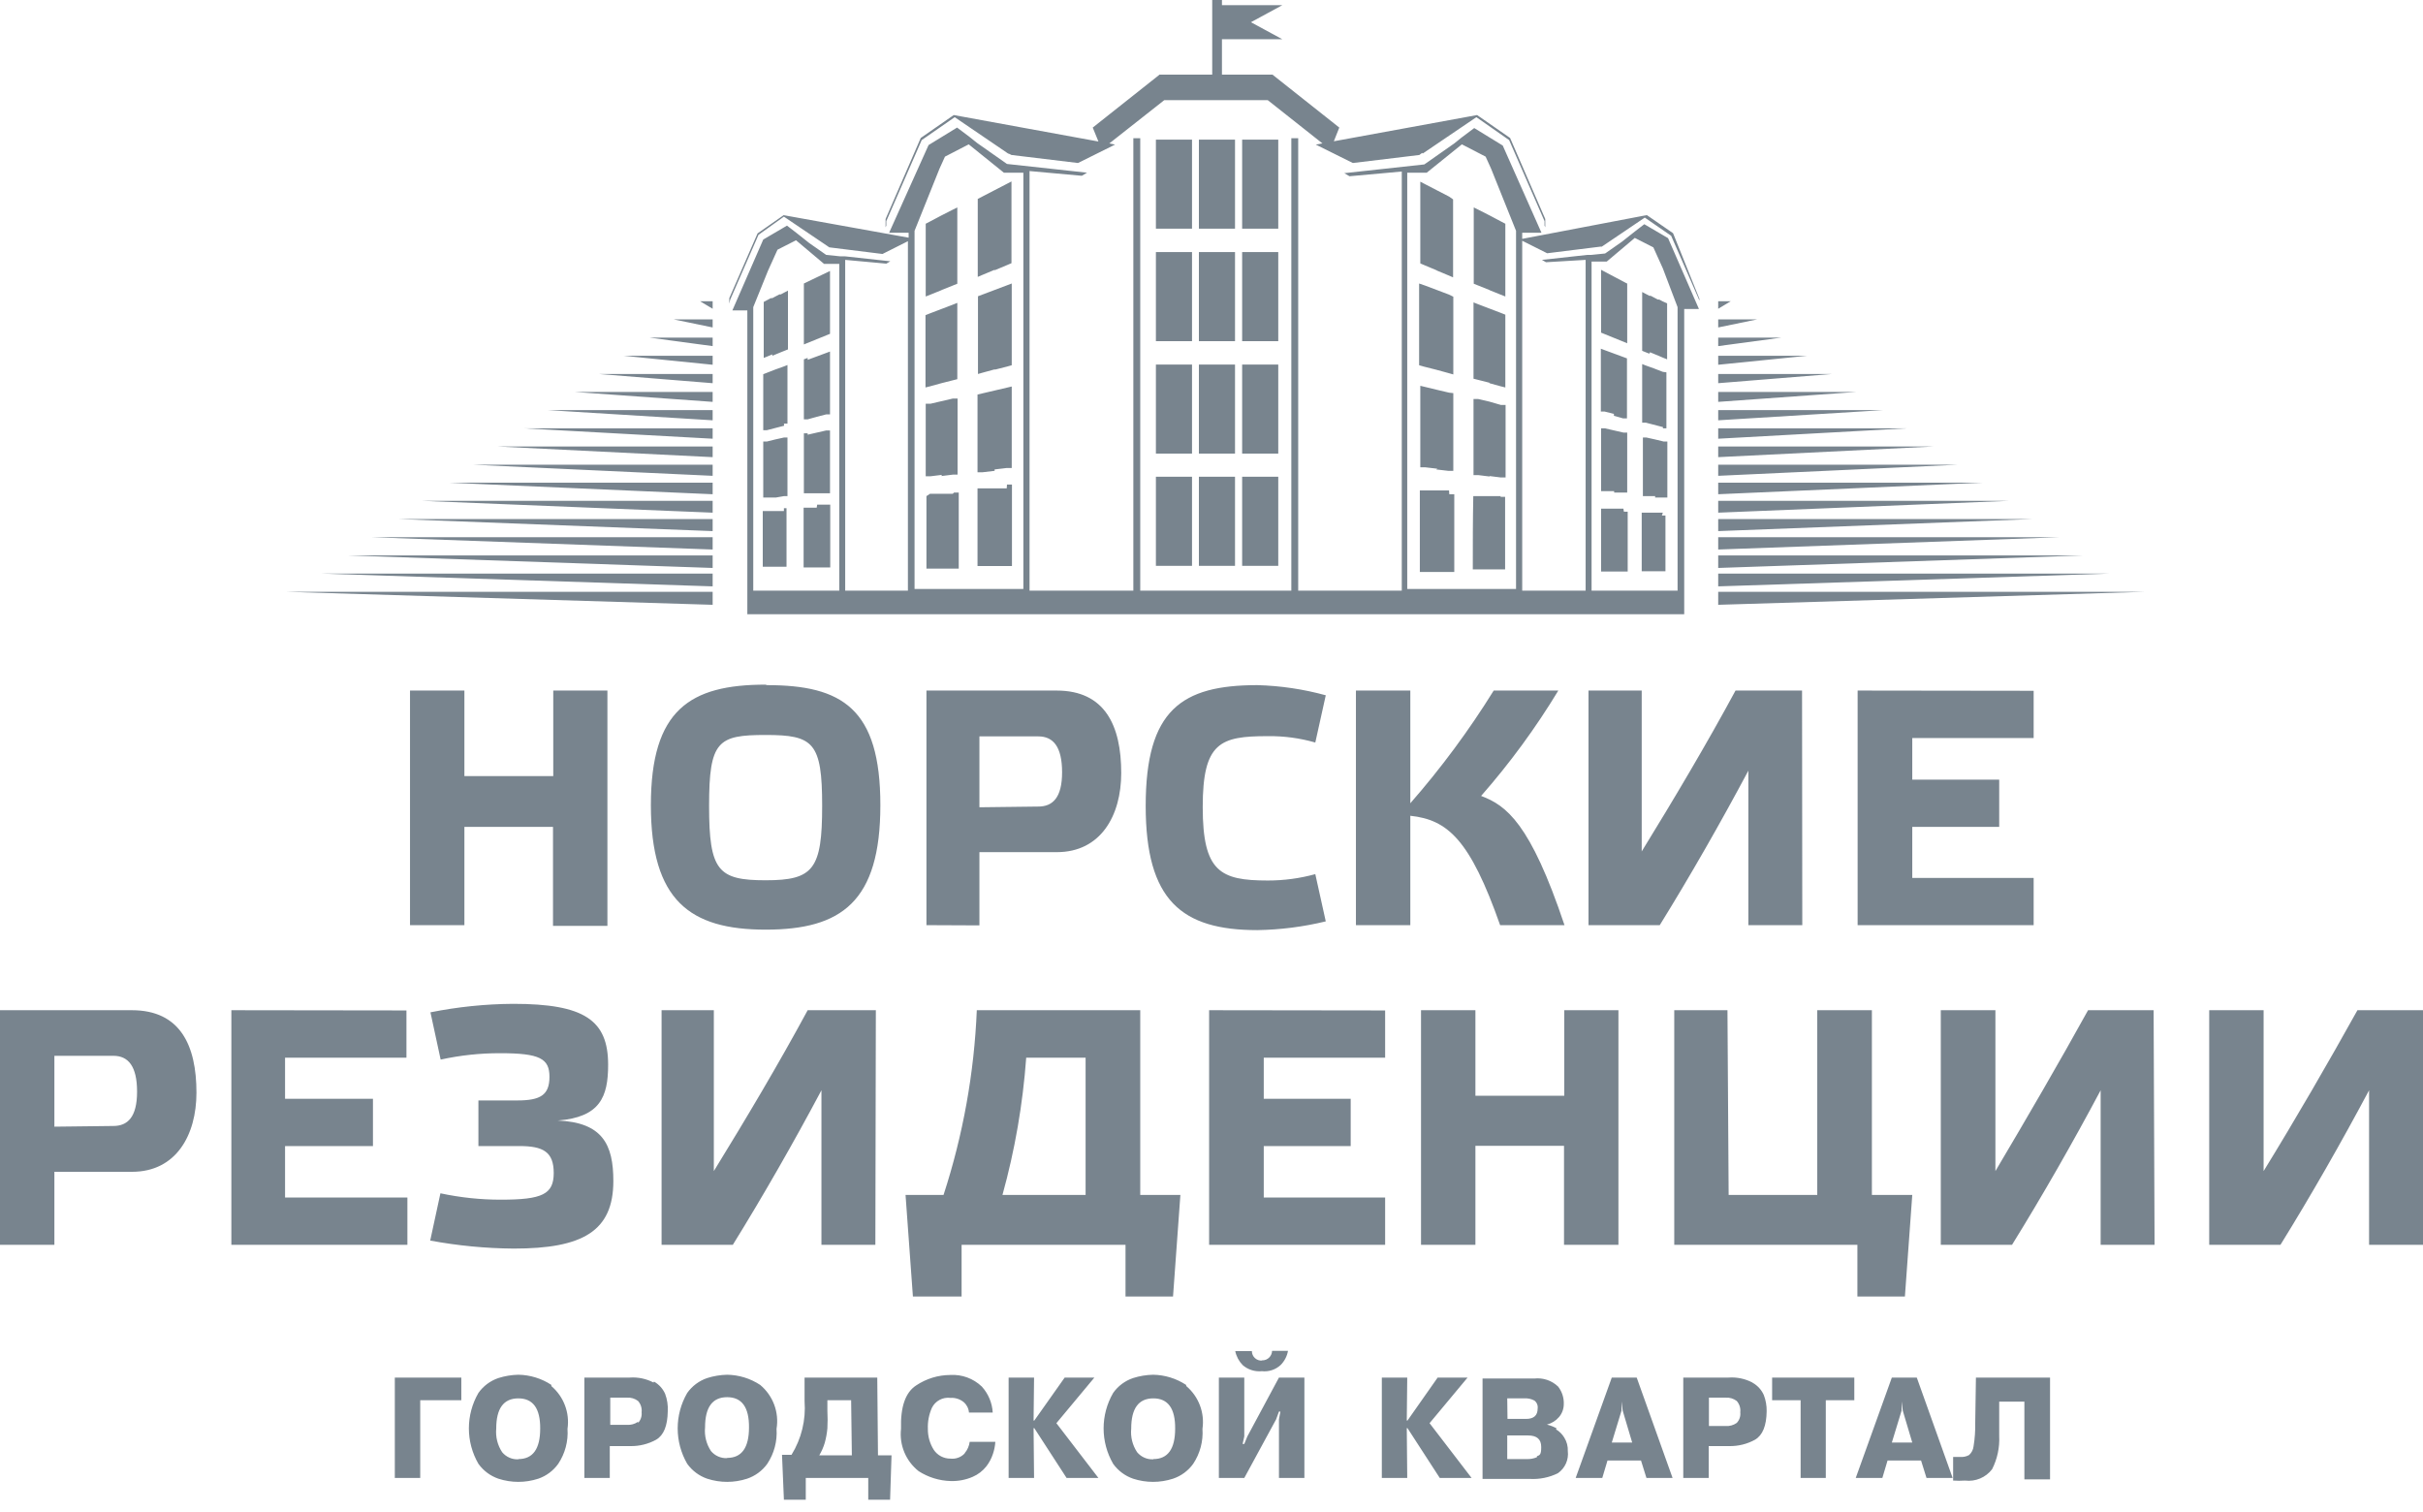 <?xml version="1.0" encoding="UTF-8"?>
<svg width="125px" height="78px" viewBox="0 0 125 78" version="1.1" xmlns="http://www.w3.org/2000/svg" xmlns:xlink="http://www.w3.org/1999/xlink">
    <!-- Generator: Sketch 55.2 (78181) - https://sketchapp.com -->
    <title>лого/норские</title>
    <desc>Created with Sketch.</desc>
    <g id="01-СУВЕНИРКА" stroke="none" stroke-width="1" fill="none" fill-rule="evenodd" fill-opacity="0.597">
        <g id="1920_home-suveniry" transform="translate(-1043, -4025)" fill="#1E3142" fill-rule="nonzero">
            <g id="сотрудничаем-логотипы" transform="translate(0, 3954)">
                <g id="логотипы" transform="translate(-15, 70)">
                    <g id="лого/норские" transform="translate(1058, 1)">
                        <path d="M125,52.114 L125,64.216 L122.218,64.216 L122.218,56.245 C120.784,58.939 119.216,61.681 117.647,64.216 L113.971,64.216 L113.971,52.114 L116.777,52.114 L116.777,60.413 C118.456,57.683 120.098,54.844 121.618,52.114 L125,52.114 Z M111.103,52.114 L111.152,64.216 L108.37,64.216 L108.37,56.245 C106.936,58.939 105.368,61.681 103.799,64.216 L100.123,64.216 L100.123,52.114 L102.941,52.114 L102.941,60.413 C104.559,57.683 106.213,54.844 107.721,52.114 L111.103,52.114 Z M89.118,52.114 L89.179,61.644 L93.75,61.644 L93.75,52.114 L96.569,52.114 L96.569,61.644 L98.652,61.644 L98.272,66.885 L95.821,66.885 L95.821,64.216 L86.373,64.216 L86.373,52.114 L89.118,52.114 Z M76.115,59.109 L76.115,64.216 L73.309,64.216 L73.309,52.114 L76.115,52.114 L76.115,56.526 L80.699,56.526 L80.699,52.114 L83.493,52.114 L83.493,64.216 L80.686,64.216 L80.686,59.109 L76.115,59.109 Z M62.377,52.114 L71.458,52.126 L71.458,54.563 L65.196,54.563 L65.196,56.684 L69.681,56.684 L69.681,59.122 L65.196,59.122 L65.196,61.778 L71.458,61.778 L71.458,64.216 L62.377,64.216 L62.377,52.114 Z M56.005,61.644 L56.005,54.563 L52.941,54.563 C52.767,56.958 52.357,59.33 51.716,61.644 L56.005,61.644 Z M58.824,52.114 L58.824,61.644 L60.895,61.644 L60.515,66.885 L58.064,66.885 L58.064,64.216 L49.608,64.216 L49.608,66.885 L47.096,66.885 L46.716,61.644 L48.676,61.644 C49.68,58.56 50.258,55.353 50.392,52.114 L58.824,52.114 Z M45.184,52.114 L45.159,64.216 L42.377,64.216 L42.377,56.245 C40.944,58.939 39.375,61.681 37.806,64.216 L34.13,64.216 L34.13,52.114 L36.826,52.114 L36.826,60.413 C38.505,57.683 40.172,54.88 41.667,52.114 L45.184,52.114 Z M24.681,59.122 L24.681,56.769 L26.691,56.769 C27.88,56.769 28.346,56.489 28.346,55.551 C28.346,54.612 27.855,54.332 25.809,54.332 C24.774,54.329 23.743,54.44 22.733,54.661 L22.206,52.223 C23.61,51.942 25.038,51.795 26.471,51.785 C30.147,51.785 31.373,52.626 31.373,54.929 C31.373,56.587 30.956,57.635 28.775,57.805 C31.078,57.903 31.642,59.036 31.642,60.925 C31.642,63.521 30.049,64.411 26.507,64.411 C25.06,64.401 23.616,64.262 22.194,63.997 L22.721,61.559 C23.747,61.779 24.795,61.89 25.846,61.888 C27.978,61.888 28.566,61.608 28.566,60.511 C28.566,59.414 28.015,59.122 26.789,59.122 L24.681,59.122 Z M11.936,52.114 L20.968,52.126 L20.968,54.563 L14.706,54.563 L14.706,56.684 L19.24,56.684 L19.24,59.122 L14.706,59.122 L14.706,61.778 L21.017,61.778 L21.017,64.216 L11.936,64.216 L11.936,52.114 Z M2.806,64.216 L-7.10542736e-15,64.216 L-7.10542736e-15,52.114 L6.801,52.114 C9.301,52.114 10.135,53.93 10.135,56.367 C10.135,58.561 9.081,60.45 6.814,60.45 L2.806,60.45 L2.806,64.216 Z M2.806,58.122 L5.846,58.086 C6.581,58.086 7.071,57.635 7.071,56.318 C7.071,55.002 6.618,54.466 5.846,54.466 L2.806,54.466 L2.806,58.122 Z M95.833,35.624 L104.914,35.636 L104.914,38.074 L98.652,38.074 L98.652,40.219 L103.137,40.219 L103.137,42.656 L98.652,42.656 L98.652,45.289 L104.914,45.289 L104.914,47.726 L95.833,47.726 L95.833,35.624 Z M92.966,35.624 L92.978,47.726 L90.196,47.726 L90.196,39.756 C88.762,42.449 87.194,45.191 85.625,47.726 L81.949,47.726 L81.949,35.624 L84.694,35.624 L84.694,43.924 C86.373,41.194 88.039,38.391 89.534,35.624 L92.966,35.624 Z M80.711,47.726 L77.39,47.726 C75.833,43.302 74.681,42.291 72.757,42.083 L72.757,47.726 L69.951,47.726 L69.951,35.624 L72.757,35.624 L72.757,41.438 C74.348,39.619 75.787,37.675 77.059,35.624 L80.392,35.624 C79.227,37.549 77.895,39.367 76.409,41.06 C77.708,41.547 78.946,42.461 80.711,47.726 Z M59.105,41.572 C59.105,36.623 60.956,35.344 64.865,35.344 C66.059,35.376 67.244,35.552 68.395,35.868 L67.855,38.305 C67.059,38.076 66.233,37.965 65.404,37.976 C62.953,37.976 62.047,38.293 62.047,41.633 C62.047,44.972 62.953,45.423 65.404,45.423 C66.233,45.424 67.057,45.314 67.855,45.094 L68.395,47.531 C67.239,47.812 66.055,47.963 64.865,47.982 C60.956,47.982 59.105,46.447 59.105,41.572 Z M50.527,47.738 L47.794,47.726 L47.794,35.624 L54.51,35.624 C57.01,35.624 57.843,37.44 57.843,39.877 C57.843,42.071 56.789,43.96 54.522,43.96 L50.527,43.96 L50.527,47.738 Z M50.527,41.645 L53.566,41.608 C54.301,41.608 54.792,41.157 54.792,39.841 C54.792,38.525 54.338,37.988 53.566,37.988 L50.527,37.988 L50.527,41.645 Z M39.498,45.411 C41.961,45.411 42.414,44.85 42.414,41.572 C42.414,38.293 41.961,37.915 39.498,37.915 C37.034,37.915 36.581,38.22 36.581,41.572 C36.581,44.923 37.047,45.411 39.498,45.411 Z M39.498,35.319 L39.559,35.344 C43.444,35.344 45.417,36.55 45.417,41.535 C45.417,46.52 43.407,47.958 39.498,47.958 C35.588,47.958 33.578,46.447 33.578,41.535 C33.578,36.623 35.588,35.319 39.498,35.319 Z M23.958,42.656 L23.958,47.726 L21.152,47.726 L21.152,35.624 L23.958,35.624 L23.958,40.036 L28.542,40.036 L28.542,35.624 L31.336,35.624 L31.336,47.763 L28.529,47.763 L28.529,42.656 L23.958,42.656 Z M65.123,70.188 L65.098,70.176 C65.246,70.185 65.39,70.126 65.49,70.017 C65.573,69.927 65.621,69.81 65.625,69.688 L66.446,69.688 C66.398,69.959 66.27,70.209 66.078,70.407 C65.817,70.655 65.458,70.776 65.098,70.736 C64.737,70.772 64.378,70.657 64.105,70.419 C63.913,70.22 63.781,69.971 63.725,69.7 L64.583,69.7 C64.583,69.839 64.641,69.971 64.744,70.063 C64.847,70.156 64.984,70.202 65.123,70.188 Z M20.368,76.245 L20.368,71.065 L23.799,71.065 L23.799,72.235 L21.679,72.235 L21.679,76.245 L20.368,76.245 Z M28.444,71.443 L28.444,71.504 C29.084,72.048 29.399,72.881 29.277,73.71 C29.321,74.347 29.153,74.981 28.799,75.514 C28.545,75.87 28.185,76.139 27.77,76.282 C27.101,76.5 26.379,76.5 25.711,76.282 C25.296,76.139 24.936,75.87 24.681,75.514 C24.025,74.383 24.025,72.989 24.681,71.858 C24.934,71.5 25.295,71.231 25.711,71.09 C26.044,70.984 26.391,70.927 26.74,70.919 C27.347,70.928 27.938,71.11 28.444,71.443 Z M26.74,75.282 L26.74,75.27 C27.492,75.27 27.868,74.746 27.868,73.698 C27.876,72.658 27.5,72.138 26.74,72.138 C25.98,72.138 25.6,72.658 25.6,73.698 C25.56,74.127 25.668,74.557 25.907,74.917 C26.111,75.162 26.42,75.298 26.74,75.282 Z M33.713,71.321 L33.738,71.272 C33.994,71.416 34.196,71.638 34.314,71.906 C34.42,72.19 34.466,72.493 34.449,72.796 C34.44,73.552 34.24,74.043 33.848,74.271 C33.444,74.494 32.987,74.607 32.525,74.6 L31.458,74.6 L31.458,76.245 L30.147,76.245 L30.147,71.065 L32.488,71.065 C32.912,71.035 33.337,71.123 33.713,71.321 Z M32.917,73.344 L32.917,73.405 C33.055,73.258 33.122,73.058 33.1,72.857 C33.125,72.645 33.058,72.432 32.917,72.272 C32.752,72.147 32.547,72.086 32.341,72.101 L31.483,72.101 L31.483,73.503 L32.341,73.503 C32.545,73.519 32.75,73.463 32.917,73.344 Z M39.216,71.443 C39.881,71.997 40.203,72.859 40.061,73.71 C40.105,74.347 39.937,74.981 39.583,75.514 C39.326,75.872 38.961,76.141 38.542,76.282 C37.873,76.5 37.152,76.5 36.483,76.282 C36.068,76.139 35.708,75.87 35.453,75.514 C34.797,74.383 34.797,72.989 35.453,71.858 C35.707,71.5 36.067,71.231 36.483,71.09 C36.816,70.984 37.163,70.927 37.512,70.919 C38.119,70.928 38.71,71.11 39.216,71.443 Z M37.512,75.221 L37.512,75.209 C38.264,75.209 38.64,74.685 38.64,73.637 C38.648,72.597 38.272,72.077 37.512,72.077 C36.752,72.077 36.373,72.597 36.373,73.637 C36.332,74.066 36.44,74.496 36.679,74.856 C36.883,75.101 37.192,75.237 37.512,75.221 Z M45.257,71.065 L45.294,75.075 L45.993,75.075 L45.919,77.366 L44.792,77.366 L44.792,76.245 L41.569,76.245 L41.569,77.366 L40.441,77.366 L40.343,75.051 L40.833,75.051 C41.345,74.222 41.581,73.254 41.507,72.284 L41.507,71.065 L45.257,71.065 Z M43.946,75.075 L43.909,72.235 L42.684,72.235 L42.684,72.784 C42.7,73.084 42.7,73.385 42.684,73.686 C42.661,73.937 42.616,74.186 42.549,74.429 C42.482,74.655 42.387,74.872 42.267,75.075 L43.946,75.075 Z M49.767,74.978 L49.767,74.965 C49.908,74.799 49.997,74.596 50.025,74.38 L51.348,74.38 C51.334,74.592 51.293,74.801 51.225,75.002 C51.149,75.235 51.033,75.454 50.882,75.648 C50.697,75.881 50.458,76.065 50.184,76.184 C49.825,76.34 49.436,76.415 49.044,76.403 C48.456,76.387 47.884,76.21 47.39,75.892 C46.73,75.368 46.387,74.544 46.483,73.71 C46.45,72.573 46.712,71.825 47.267,71.468 C47.786,71.122 48.395,70.935 49.02,70.931 C49.623,70.894 50.214,71.111 50.65,71.528 C50.987,71.898 51.186,72.371 51.213,72.869 L49.988,72.869 C49.972,72.662 49.875,72.47 49.718,72.333 C49.526,72.176 49.28,72.097 49.032,72.113 C48.636,72.063 48.251,72.269 48.076,72.625 C47.924,72.966 47.853,73.337 47.868,73.71 C47.862,74.093 47.968,74.47 48.174,74.795 C48.365,75.08 48.688,75.249 49.032,75.246 C49.306,75.277 49.579,75.178 49.767,74.978 Z M56.458,71.065 L54.498,73.418 L56.667,76.245 L55.025,76.245 L53.358,73.673 L53.321,73.673 L53.346,76.245 L52.034,76.245 L52.034,71.065 L53.346,71.065 L53.321,73.283 L53.358,73.283 L54.926,71.065 L56.458,71.065 Z M61.189,71.443 L61.201,71.504 C61.841,72.048 62.156,72.881 62.034,73.71 C62.078,74.347 61.91,74.981 61.556,75.514 C61.299,75.872 60.934,76.141 60.515,76.282 C59.846,76.5 59.125,76.5 58.456,76.282 C58.041,76.139 57.681,75.87 57.426,75.514 C56.77,74.383 56.77,72.989 57.426,71.858 C57.679,71.499 58.039,71.23 58.456,71.09 C58.789,70.984 59.136,70.927 59.485,70.919 C60.092,70.928 60.683,71.11 61.189,71.443 Z M59.498,75.282 L59.498,75.27 C60.249,75.27 60.625,74.746 60.625,73.698 C60.633,72.658 60.257,72.138 59.498,72.138 C58.738,72.138 58.358,72.658 58.358,73.698 C58.316,74.127 58.424,74.557 58.664,74.917 C58.869,75.162 59.177,75.298 59.498,75.282 Z M64.35,74.1 L65.98,71.065 L67.292,71.065 L67.292,76.245 L65.98,76.245 L65.98,73.222 L66.054,72.82 L65.98,72.82 L65.833,73.222 L64.191,76.245 L62.88,76.245 L62.88,71.065 L64.191,71.065 L64.191,74.1 L64.105,74.49 L64.191,74.49 L64.35,74.1 Z M75.711,71.065 L73.75,73.418 L75.919,76.245 L74.277,76.245 L72.61,73.673 L72.574,73.673 L72.598,76.245 L71.287,76.245 L71.287,71.065 L72.598,71.065 L72.574,73.283 L72.61,73.283 L74.167,71.065 L75.711,71.065 Z M80.306,73.686 L80.27,73.734 C80.446,73.839 80.594,73.985 80.699,74.161 C80.829,74.369 80.893,74.611 80.882,74.856 C80.937,75.303 80.739,75.743 80.368,76.001 C79.923,76.219 79.429,76.32 78.934,76.294 L76.483,76.294 L76.483,71.114 L79.154,71.114 C79.605,71.064 80.054,71.216 80.38,71.528 C80.582,71.785 80.686,72.105 80.674,72.43 C80.675,72.676 80.588,72.913 80.429,73.101 C80.266,73.291 80.048,73.428 79.804,73.491 C79.979,73.533 80.149,73.598 80.306,73.686 Z M77.757,72.138 L77.77,73.198 L78.725,73.198 C79.126,73.198 79.326,73.019 79.326,72.662 C79.349,72.503 79.284,72.344 79.154,72.248 C78.993,72.162 78.81,72.124 78.627,72.138 L77.757,72.138 Z M79.289,75.172 L79.289,75.124 C79.436,75.063 79.51,75.051 79.51,74.648 C79.51,74.246 79.289,74.051 78.824,74.051 L77.757,74.051 L77.757,75.27 L78.775,75.27 C78.951,75.275 79.127,75.242 79.289,75.172 Z M83.15,71.065 L84.436,71.065 L86.287,76.245 L84.939,76.245 L84.657,75.343 L82.929,75.343 L82.659,76.245 L81.287,76.245 L83.15,71.065 Z M83.15,74.417 L84.203,74.417 L83.713,72.772 L83.652,72.296 L83.652,72.772 L83.15,74.417 Z M90.404,71.321 L90.417,71.333 C90.673,71.477 90.875,71.699 90.993,71.967 C91.095,72.231 91.145,72.513 91.14,72.796 C91.132,73.552 90.931,74.043 90.539,74.271 C90.135,74.494 89.678,74.607 89.216,74.6 L88.15,74.6 L88.15,76.245 L86.838,76.245 L86.838,71.065 L89.179,71.065 C89.603,71.035 90.028,71.123 90.404,71.321 Z M89.596,73.405 C89.736,73.259 89.803,73.058 89.779,72.857 C89.804,72.645 89.737,72.432 89.596,72.272 C89.431,72.147 89.226,72.086 89.02,72.101 L88.162,72.101 L88.162,73.564 L89.02,73.564 C89.224,73.58 89.428,73.524 89.596,73.405 Z M91.422,72.235 L91.422,71.065 L95.662,71.065 L95.662,72.235 L94.191,72.235 L94.191,76.245 L92.892,76.245 L92.892,72.235 L91.422,72.235 Z M97.598,71.065 L98.885,71.065 L100.735,76.245 L99.387,76.245 L99.105,75.343 L97.377,75.343 L97.108,76.245 L95.735,76.245 L97.598,71.065 Z M97.598,74.417 L98.652,74.417 L98.162,72.772 L98.1,72.296 L98.1,72.772 L97.598,74.417 Z M101.9,73.393 L101.936,71.065 L105.76,71.065 L105.76,76.318 L104.436,76.318 L104.436,72.308 L103.137,72.308 L103.137,74.076 C103.166,74.67 103.04,75.263 102.77,75.794 C102.442,76.223 101.91,76.445 101.373,76.379 C101.169,76.393 100.964,76.393 100.76,76.379 L100.76,75.16 L101.115,75.16 C101.277,75.173 101.438,75.139 101.581,75.063 C101.712,74.946 101.795,74.786 101.814,74.612 C101.88,74.209 101.908,73.801 101.9,73.393 Z M45.723,11.408 L45.723,11.639 L45.686,11.724 L45.686,11.298 L47.5,7.117 L49.203,5.935 L56.667,7.3 L56.373,6.581 L59.804,3.863 L59.804,3.851 L59.816,3.851 L59.853,3.851 L59.902,3.851 L62.537,3.851 L62.537,-6.92779167e-14 L63.039,-6.92779167e-14 L63.039,0.268 L66.152,0.268 L64.534,1.146 L66.152,2.023 L63.039,2.023 L63.039,3.851 L65.564,3.851 L65.588,3.851 L65.65,3.851 L65.662,3.851 L65.662,3.863 L69.093,6.581 L68.811,7.288 L76.201,5.935 L77.904,7.117 L79.718,11.298 L79.718,11.724 L79.681,11.639 L79.681,11.408 L77.855,7.227 L76.164,6.045 L73.395,7.922 L73.37,7.885 L73.223,7.995 L69.792,8.409 L67.88,7.459 L68.223,7.398 L65.404,5.168 L62.733,5.168 L60.061,5.168 L57.23,7.398 L57.525,7.459 L55.613,8.409 L52.181,7.995 L52.059,7.934 L52.01,7.922 L49.252,6.045 L47.549,7.227 L45.723,11.408 Z M88.64,29.591 L108.799,29.591 L88.64,30.249 L88.64,29.591 Z M88.64,25.837 L103.64,25.837 L88.64,26.447 L88.64,25.837 Z M88.64,24.899 L102.292,24.899 L88.64,25.496 L88.64,24.899 Z M88.64,23.973 L101.005,23.973 L88.64,24.546 L88.64,23.973 Z M88.64,23.034 L99.743,23.034 L88.64,23.583 L88.64,23.034 Z M88.64,27.714 L106.225,27.714 L88.64,28.348 L88.64,27.714 Z M88.64,26.776 L104.877,26.776 L88.64,27.398 L88.64,26.776 Z M88.64,28.653 L107.475,28.653 L88.64,29.299 L88.64,28.653 Z M88.64,21.157 L97.145,21.157 L88.64,21.682 L88.64,21.157 Z M88.64,20.219 L95.784,20.219 L88.64,20.731 L88.64,20.219 Z M88.64,17.416 L91.9,17.416 L88.64,17.855 L88.64,17.416 Z M88.64,16.477 L90.65,16.477 L88.64,16.892 L88.64,16.477 Z M64.081,18.805 L65.944,18.805 L65.944,23.4 L64.081,23.4 L64.081,18.805 Z M88.64,15.539 L89.289,15.539 L88.64,15.929 L88.64,15.539 Z M88.64,18.354 L93.223,18.354 L88.64,18.817 L88.64,18.354 Z M88.64,19.293 L94.51,19.293 L88.64,19.768 L88.64,19.293 Z M88.64,30.53 L110.65,30.53 L88.64,31.2 L88.64,30.53 Z M88.64,22.096 L98.382,22.096 L88.64,22.632 L88.64,22.096 Z M51.311,13.943 L51.311,13.918 L50.699,14.174 L50.441,14.284 C50.441,12.943 50.441,11.602 50.441,10.262 L50.699,10.128 L51.311,9.811 L51.924,9.494 L52.181,9.36 C52.181,10.766 52.181,12.171 52.181,13.577 L51.924,13.687 L51.311,13.943 Z M51.936,25.192 L51.949,24.997 L52.206,24.997 C52.206,26.398 52.206,27.8 52.206,29.201 L50.429,29.201 C50.429,27.873 50.429,26.532 50.429,25.192 L50.686,25.192 L51.311,25.192 L51.936,25.192 Z M51.311,19.073 L51.336,19.049 L50.711,19.22 L50.453,19.293 C50.453,17.964 50.453,16.624 50.453,15.283 L50.711,15.186 L51.324,14.954 L51.936,14.723 L52.194,14.625 C52.194,16.031 52.194,17.436 52.194,18.842 L51.936,18.915 L51.311,19.073 Z M51.311,24.217 L51.311,24.29 L50.686,24.363 L50.429,24.363 C50.429,23.03 50.429,21.694 50.429,20.353 L50.686,20.292 L51.311,20.146 L51.936,20 L52.194,19.939 C52.194,21.344 52.194,22.746 52.194,24.143 L51.936,24.143 L51.311,24.217 Z M37.672,15.454 L37.623,15.661 L37.623,15.722 L37.623,15.381 L39.081,12.041 L40.441,11.091 L40.564,11.188 L40.441,11.103 L46.875,12.261 L46.875,12.005 L45.87,12.005 L47.904,7.483 L49.375,6.581 L50.025,7.069 L50.404,7.373 L51.949,8.458 L56.078,8.909 L55.809,9.068 L53.113,8.824 L53.113,30.469 L58.468,30.469 L58.468,7.13 L58.824,7.13 L58.824,30.469 L66.618,30.469 L66.618,7.13 L66.973,7.13 L66.973,30.469 L72.316,30.469 L72.316,8.848 L69.62,9.092 L69.35,8.933 L73.48,8.482 L75.025,7.398 L75.404,7.093 L76.054,6.606 L77.525,7.508 L79.522,12.005 L78.529,12.005 L78.529,12.322 L84.926,11.103 L84.804,11.188 L84.951,11.091 L86.311,12.029 L87.672,15.417 L87.672,15.758 L87.672,15.697 L87.672,15.502 L86.213,12.163 L84.853,11.225 L82.635,12.724 L82.561,12.724 L79.816,13.065 L78.529,12.419 L78.529,30.469 L81.801,30.469 L81.801,13.406 L79.755,13.528 L79.547,13.406 L81.887,13.15 L82.083,13.15 L82.806,13.077 L83.676,12.468 L84.338,11.944 L84.828,11.566 L86.054,12.285 L87.647,15.941 L86.887,15.941 L86.887,30.469 L86.887,31.688 L38.554,31.688 L38.554,30.469 L38.554,16.014 L37.782,16.014 L39.375,12.358 L40.6,11.639 L41.091,12.017 L41.752,12.541 L42.623,13.15 L43.346,13.223 L43.591,13.223 L45.931,13.479 L45.723,13.601 L43.603,13.406 L43.603,30.469 L46.838,30.469 L46.838,12.443 L45.527,13.102 L42.782,12.76 L42.659,12.675 L40.441,11.176 L39.13,12.114 L37.672,15.454 Z M43.297,30.469 L43.297,13.613 L42.512,13.613 L41.066,12.395 L40.11,12.882 L39.62,13.967 L38.86,15.844 L38.86,30.469 L43.297,30.469 Z M82.108,13.492 L82.108,30.469 L86.544,30.469 L86.544,15.844 L85.784,13.845 L85.294,12.76 L84.338,12.273 L82.892,13.492 L82.108,13.492 Z M72.598,8.909 L72.598,30.383 L78.211,30.383 L78.211,11.907 L76.924,8.702 L76.642,8.08 L75.417,7.447 L73.603,8.909 L72.598,8.909 Z M47.181,11.907 L47.181,30.383 L52.794,30.383 L52.794,8.909 L51.789,8.909 L49.975,7.447 L48.75,8.08 L48.468,8.702 L47.181,11.907 Z M36.765,16.477 L36.765,16.892 L34.755,16.477 L36.765,16.477 Z M36.765,15.539 L36.765,15.929 L36.115,15.539 L36.765,15.539 Z M36.765,17.416 L36.765,17.855 L33.505,17.416 L36.765,17.416 Z M76.838,24.558 L76.85,24.582 L76.262,24.509 L76.017,24.509 C76.017,23.201 76.017,21.893 76.017,20.585 L76.262,20.585 L76.838,20.719 L77.426,20.889 L77.672,20.889 C77.672,22.193 77.672,23.412 77.672,24.631 L77.426,24.631 L76.838,24.558 Z M76.838,19.768 L76.838,19.744 L76.262,19.598 L76.017,19.537 C76.017,18.22 76.017,16.908 76.017,15.6 L76.262,15.697 L76.838,15.917 L77.414,16.136 L77.659,16.234 L77.659,19.988 L77.414,19.927 L76.838,19.768 Z M77.426,25.594 L77.402,25.63 L77.647,25.63 C77.647,26.934 77.647,28.153 77.647,29.372 L75.98,29.372 C75.98,28.031 75.98,26.812 76.005,25.594 L76.25,25.594 L76.838,25.594 L77.426,25.594 Z M48.566,14.966 L48.578,14.966 L48.002,15.198 L47.757,15.295 C47.757,14.044 47.757,12.793 47.757,11.542 L47.99,11.42 L48.566,11.115 L49.142,10.822 L49.387,10.701 C49.387,12.017 49.387,13.321 49.387,14.637 L49.142,14.735 L48.566,14.966 Z M48.566,24.558 L48.591,24.497 L48.002,24.57 L47.757,24.57 C47.757,23.327 47.757,22.047 47.757,20.828 L48.002,20.828 L48.578,20.694 L49.154,20.56 L49.4,20.56 C49.4,21.868 49.4,23.177 49.4,24.485 L49.154,24.485 L48.566,24.558 Z M49.154,25.472 L49.216,25.411 L49.461,25.411 C49.461,26.715 49.461,28.031 49.461,29.335 L47.794,29.335 C47.794,28.092 47.794,26.812 47.794,25.594 L47.978,25.472 L48.566,25.472 L49.154,25.472 Z M48.566,19.768 L47.99,19.927 L47.745,19.988 L47.745,16.258 L47.99,16.161 L48.566,15.941 L49.142,15.722 L49.387,15.624 C49.387,16.941 49.387,18.253 49.387,19.561 L49.142,19.622 L48.566,19.768 Z M36.765,19.293 L36.765,19.768 L30.895,19.293 L36.765,19.293 Z M36.765,26.776 L36.765,27.398 L20.527,26.776 L36.765,26.776 Z M36.765,18.354 L36.765,18.817 L32.181,18.354 L36.765,18.354 Z M36.765,25.837 L36.765,26.447 L21.765,25.837 L36.765,25.837 Z M36.765,29.591 L36.765,30.249 L16.605,29.591 L36.765,29.591 Z M36.765,30.53 L36.765,31.2 L14.755,30.53 L36.765,30.53 Z M36.765,24.899 L36.765,25.496 L23.113,24.899 L36.765,24.899 Z M36.765,28.653 L36.765,29.299 L17.929,28.653 L36.765,28.653 Z M36.765,27.714 L36.765,28.348 L19.179,27.714 L36.765,27.714 Z M36.765,21.157 L36.765,21.682 L28.26,21.157 L36.765,21.157 Z M36.765,20.219 L36.765,20.731 L29.632,20.219 L36.765,20.219 Z M36.765,23.973 L36.765,24.546 L24.4,23.973 L36.765,23.973 Z M76.838,14.966 L76.85,14.966 L76.275,14.735 L76.029,14.637 C76.029,13.321 76.029,12.017 76.029,10.701 L76.275,10.822 L76.85,11.115 L77.426,11.42 L77.659,11.542 C77.659,12.793 77.659,14.044 77.659,15.295 L77.414,15.198 L76.838,14.966 Z M36.765,22.096 L36.765,22.632 L27.022,22.096 L36.765,22.096 Z M36.765,23.034 L36.765,23.583 L25.674,23.034 L36.765,23.034 Z M74.093,24.217 L74.154,24.18 L73.529,24.107 L73.272,24.107 L73.272,19.902 L73.529,19.963 L74.13,20.109 L74.755,20.256 L74.975,20.28 C74.975,21.621 74.975,22.957 74.975,24.29 L74.718,24.29 L74.093,24.217 Z M59.632,7.203 L61.495,7.203 L61.495,11.797 L59.632,11.797 L59.632,7.203 Z M59.632,13.004 L61.495,13.004 L61.495,17.599 L59.632,17.599 L59.632,13.004 Z M39.841,18.354 L39.841,18.281 L39.583,18.391 L39.4,18.464 C39.4,17.497 39.4,16.534 39.4,15.576 L39.583,15.478 L39.767,15.381 L39.841,15.381 L40.025,15.283 L40.208,15.186 L40.282,15.186 L40.466,15.088 L40.65,14.991 C40.65,16.002 40.65,17.014 40.65,18.025 L40.466,18.098 L40.282,18.172 L39.841,18.354 Z M40.025,25.667 L40.012,25.667 L39.559,25.667 L39.375,25.667 C39.375,24.704 39.375,23.741 39.375,22.778 L39.559,22.778 L40,22.669 L40.441,22.571 L40.625,22.571 C40.625,23.579 40.625,24.586 40.625,25.594 L40.441,25.594 L40.025,25.667 Z M40.441,26.362 L40.441,26.215 L40.576,26.215 C40.576,27.227 40.576,28.226 40.576,29.238 L39.35,29.238 C39.35,28.287 39.35,27.324 39.35,26.362 L39.534,26.362 L39.988,26.362 L40.441,26.362 Z M40.441,21.852 L40.453,21.962 L39.559,22.193 L39.375,22.193 C39.375,21.227 39.375,20.264 39.375,19.305 L39.559,19.232 L40,19.061 L40.441,18.903 L40.625,18.83 C40.625,19.837 40.625,20.845 40.625,21.852 L40.441,21.852 Z M59.632,24.594 L61.495,24.594 L61.495,29.189 L59.632,29.189 L59.632,24.594 Z M61.85,7.203 L63.713,7.203 L63.713,11.797 L61.85,11.797 L61.85,7.203 Z M61.85,18.805 L63.713,18.805 L63.713,23.4 L61.85,23.4 L61.85,18.805 Z M64.081,7.203 L65.944,7.203 L65.944,11.797 L64.081,11.797 L64.081,7.203 Z M64.081,13.004 L65.944,13.004 L65.944,17.599 L64.081,17.599 L64.081,13.004 Z M61.85,24.594 L63.713,24.594 L63.713,29.189 L61.85,29.189 L61.85,24.594 Z M59.632,18.805 L61.495,18.805 L61.495,23.4 L59.632,23.4 L59.632,18.805 Z M42.132,26.191 L42.157,26.032 L42.635,26.032 L42.831,26.032 C42.831,27.117 42.831,28.202 42.831,29.274 L41.458,29.274 C41.458,28.251 41.458,27.215 41.458,26.191 L41.654,26.191 L42.132,26.191 Z M61.85,13.004 L63.713,13.004 L63.713,17.599 L61.85,17.599 L61.85,13.004 Z M64.081,24.594 L65.944,24.594 L65.944,29.189 L64.081,29.189 L64.081,24.594 Z M85.38,25.667 L85.392,25.594 L84.939,25.594 L84.755,25.594 C84.755,24.586 84.755,23.579 84.755,22.571 L84.939,22.571 L85.38,22.669 L85.833,22.778 L86.017,22.778 C86.017,23.741 86.017,24.704 86.017,25.667 L85.833,25.667 L85.38,25.667 Z M85.784,26.447 L85.735,26.593 L85.919,26.593 C85.919,27.544 85.919,28.519 85.919,29.469 L84.694,29.469 C84.694,28.47 84.694,27.458 84.694,26.447 L84.877,26.447 L85.331,26.447 L85.784,26.447 Z M85.784,22.096 L85.797,22.035 L84.902,21.803 L84.718,21.803 C84.718,20.796 84.718,19.788 84.718,18.781 L84.902,18.854 L85.343,19.012 L85.784,19.183 L85.968,19.207 C85.968,20.174 85.968,21.137 85.968,22.096 L85.784,22.096 Z M74.755,25.301 L74.767,25.496 L75.025,25.496 C75.025,26.837 75.025,28.177 75.025,29.506 L73.248,29.506 C73.248,28.108 73.248,26.707 73.248,25.301 L73.505,25.301 L74.13,25.301 L74.755,25.301 Z M41.667,22.352 L41.667,22.425 L42.623,22.206 L42.819,22.206 C42.819,23.286 42.819,24.367 42.819,25.448 L42.623,25.448 L42.145,25.448 L41.667,25.448 L41.471,25.448 C41.471,24.416 41.471,23.384 41.471,22.352 L41.667,22.352 Z M74.093,13.943 L74.142,13.955 L73.529,13.699 L73.272,13.589 C73.272,12.183 73.272,10.778 73.272,9.372 L73.529,9.506 L74.142,9.823 L74.755,10.14 L74.963,10.286 C74.963,11.627 74.963,12.967 74.963,14.308 L74.706,14.198 L74.093,13.943 Z M74.093,19.073 L73.468,18.915 L73.211,18.842 C73.211,17.436 73.211,16.031 73.211,14.625 L73.529,14.735 L74.142,14.966 L74.755,15.198 L74.975,15.307 C74.975,16.636 74.975,17.977 74.975,19.317 L74.718,19.244 L74.093,19.073 Z M85.123,18.172 L85.086,18.245 L84.902,18.172 L84.718,18.098 C84.718,17.091 84.718,16.079 84.718,15.064 L84.902,15.161 L85.086,15.259 L85.159,15.259 L85.343,15.356 L85.527,15.454 L85.6,15.454 L85.784,15.551 L86.005,15.649 C86.005,16.616 86.005,17.578 86.005,18.537 L85.821,18.464 L85.564,18.354 L85.123,18.172 Z M41.471,17.769 L41.471,17.721 C41.471,16.689 41.471,15.657 41.471,14.625 L42.819,13.979 C42.819,15.06 42.819,16.14 42.819,17.221 L41.471,17.769 Z M41.667,18.464 L41.667,18.562 L42.623,18.208 L42.819,18.135 C42.819,19.216 42.819,20.296 42.819,21.377 L42.623,21.377 L42.145,21.499 L41.667,21.633 L41.471,21.633 C41.471,20.601 41.471,19.569 41.471,18.537 L41.667,18.464 Z M83.75,26.24 L83.775,26.398 L83.971,26.398 C83.971,27.422 83.971,28.458 83.971,29.482 L82.598,29.482 C82.598,28.397 82.598,27.324 82.598,26.24 L82.794,26.24 L83.272,26.24 L83.75,26.24 Z M83.934,14.625 L83.946,14.613 C83.946,15.645 83.946,16.677 83.946,17.708 L82.598,17.16 C82.598,16.079 82.598,14.999 82.598,13.918 L83.934,14.625 Z M83.272,25.411 L83.272,25.338 L82.794,25.338 L82.598,25.338 C82.598,24.257 82.598,23.177 82.598,22.096 L82.794,22.096 L83.75,22.315 L83.946,22.315 C83.946,23.351 83.946,24.387 83.946,25.411 L83.75,25.411 L83.272,25.411 Z M83.26,21.45 L83.26,21.352 L82.782,21.231 L82.586,21.231 C82.586,20.15 82.586,19.069 82.586,17.989 L82.782,18.062 L83.738,18.415 L83.934,18.488 C83.934,19.524 83.934,20.56 83.934,21.584 L83.738,21.584 L83.26,21.45 Z" id="Combined-Shape"></path>
                    </g>
                </g>
            </g>
        </g>
    </g>
</svg>